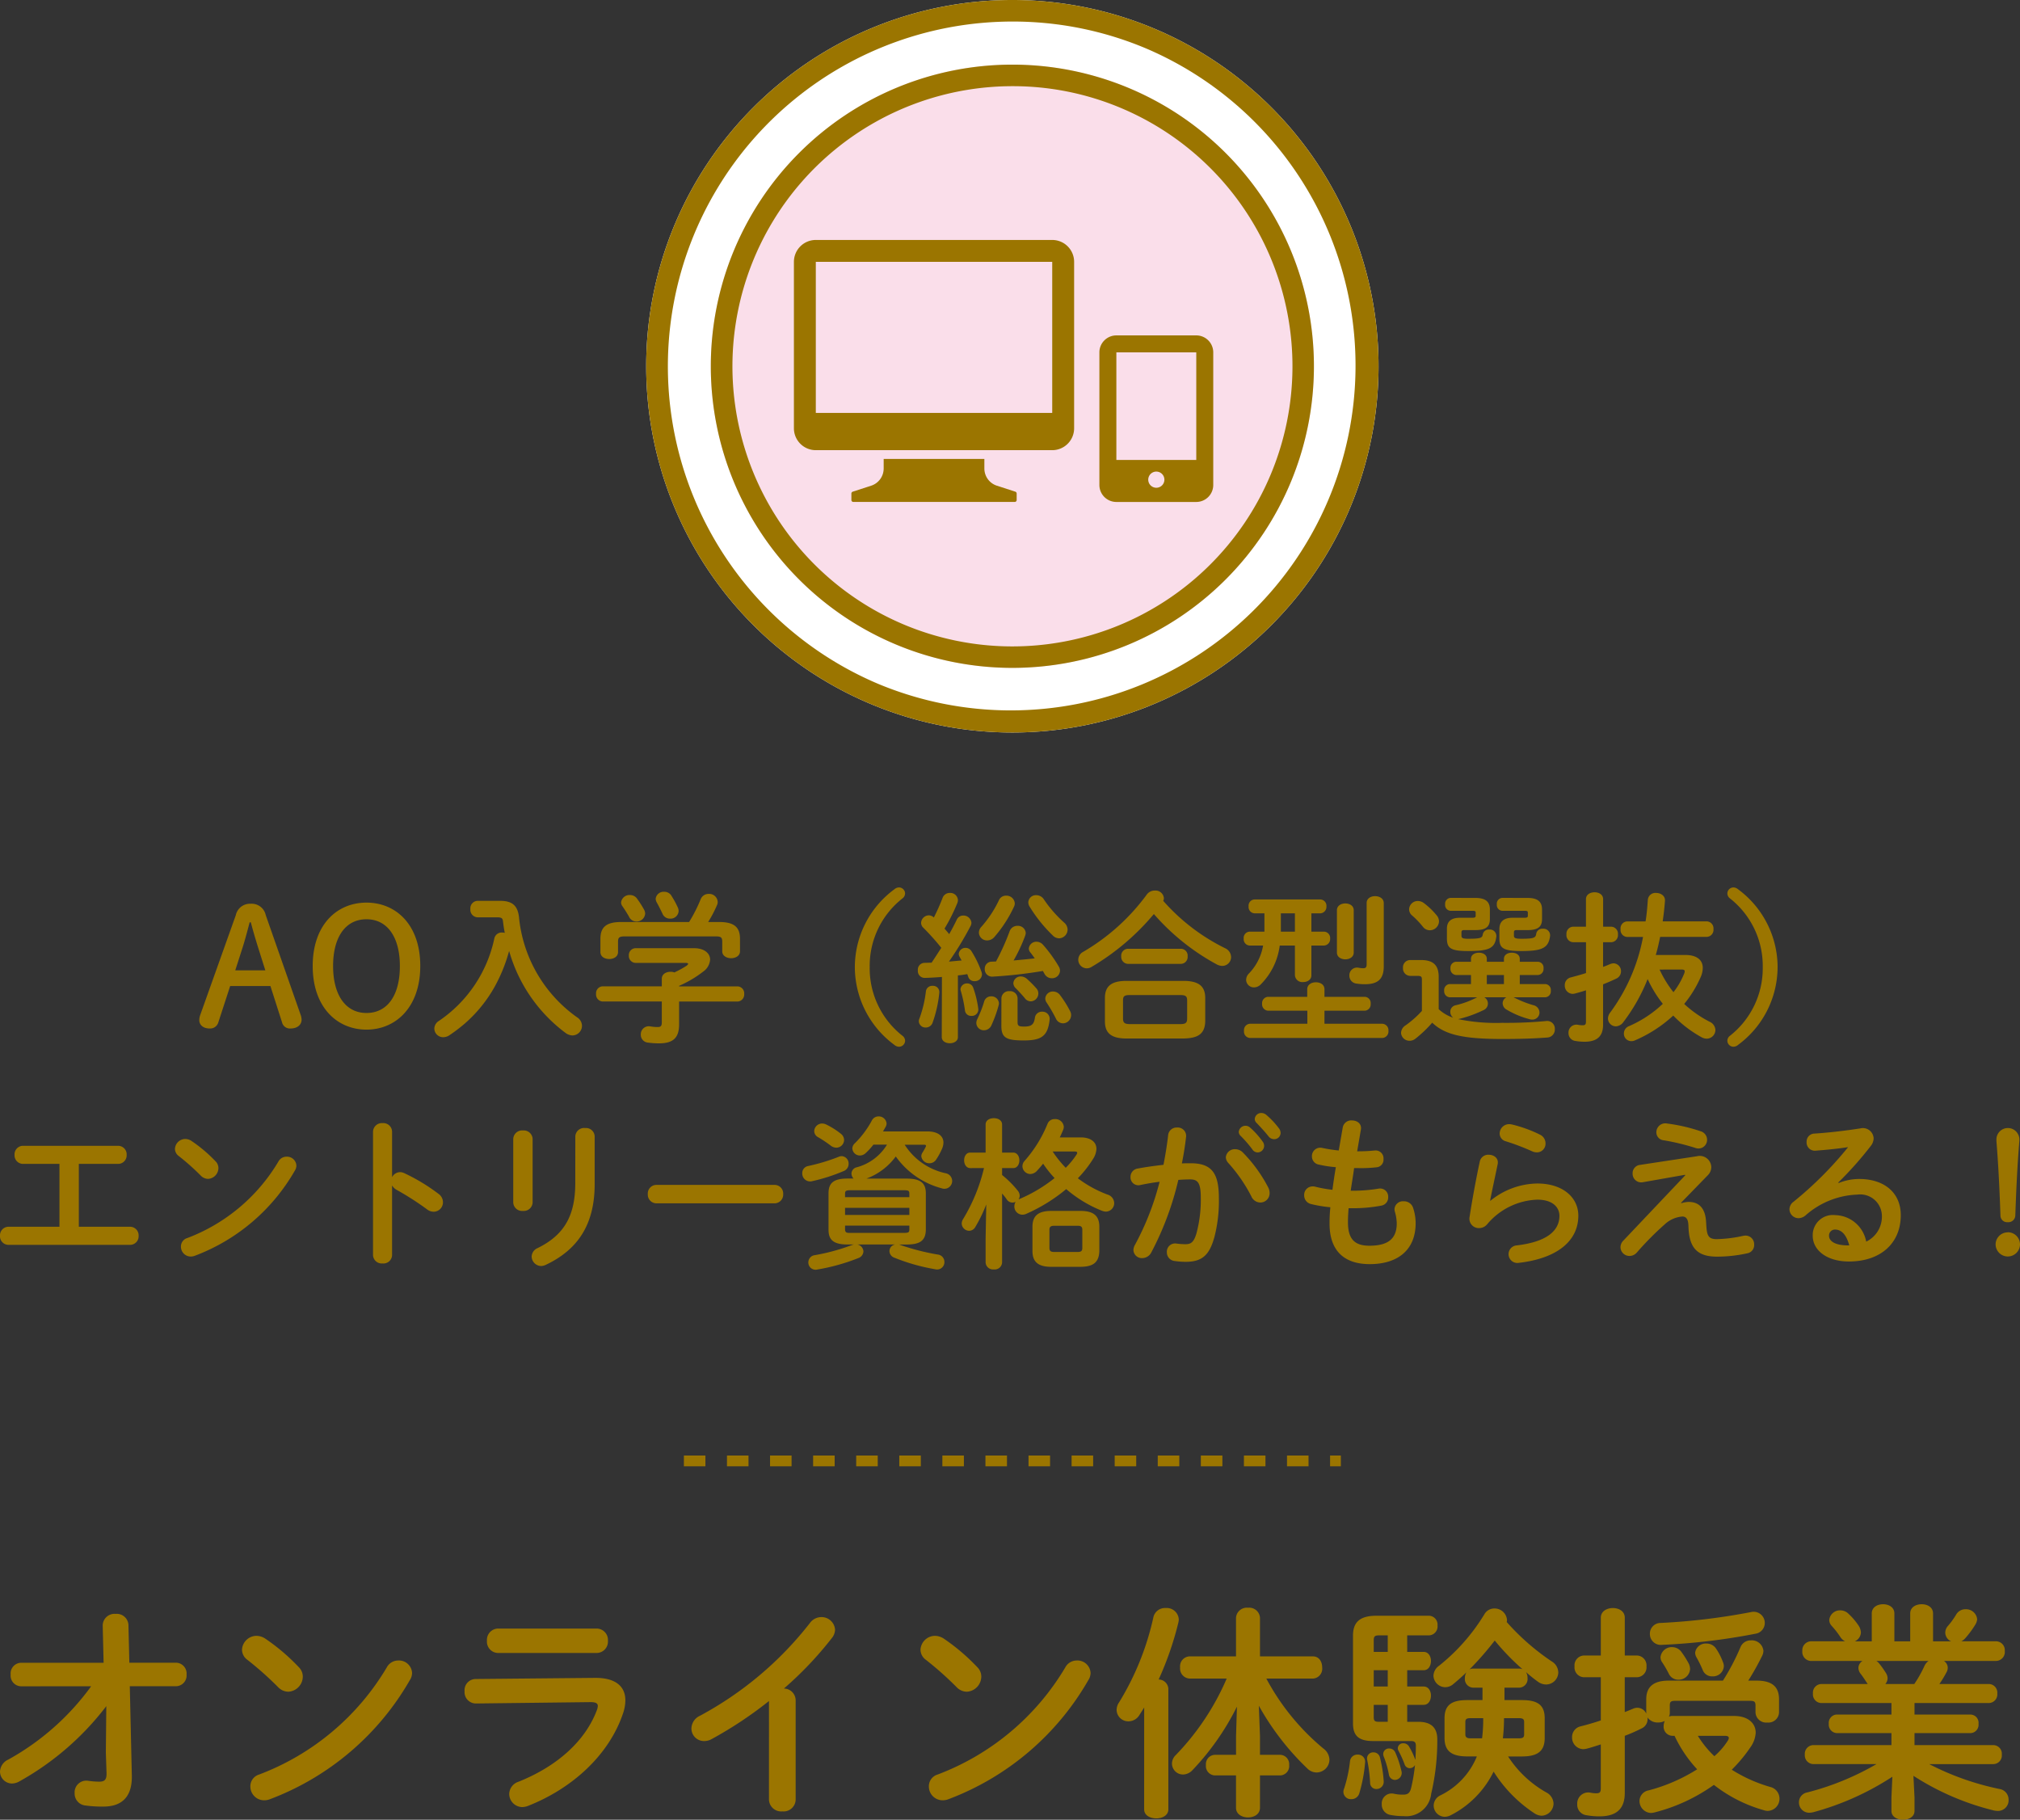 <svg xmlns="http://www.w3.org/2000/svg" width="187.56" height="168.931" viewBox="0 0 187.56 168.931">
  <rect x="0" y="0" width="187.56" height="168.931" fill="#333333" stroke="none"/>
  <g id="sec04-title" transform="translate(-92 -2200.589)">
    <path id="パス_37694" data-name="パス 37694" d="M34,0A34,34,0,1,1,0,34,34,34,0,0,1,34,0Z" transform="translate(152 2200.589)" fill="#fff"/>
    <path id="パス_37694_-_アウトライン" data-name="パス 37694 - アウトライン" d="M34,2A32.009,32.009,0,0,0,21.545,63.486,32.009,32.009,0,0,0,46.455,4.514,31.8,31.8,0,0,0,34,2m0-2A34,34,0,1,1,0,34,34,34,0,0,1,34,0Z" transform="translate(152 2200.589)" fill="#9b7500"/>
    <path id="パス_37695" data-name="パス 37695" d="M28,0A28,28,0,1,1,0,28,28,28,0,0,1,28,0Z" transform="translate(158 2206.589)" fill="#fadeea"/>
    <path id="パス_37695_-_アウトライン" data-name="パス 37695 - アウトライン" d="M28,2A26.007,26.007,0,0,0,17.88,51.958,26.007,26.007,0,0,0,38.12,4.042,25.835,25.835,0,0,0,28,2m0-2A28,28,0,1,1,0,28,28,28,0,0,1,28,0Z" transform="translate(158 2206.589)" fill="#9b7500"/>
    <path id="パス_37692" data-name="パス 37692" d="M-84.273-10.353a23.618,23.618,0,0,1-7.686,6.8,1.289,1.289,0,0,0-.777,1.113,1.12,1.12,0,0,0,1.113,1.113,1.422,1.422,0,0,0,.672-.189,26.159,26.159,0,0,0,8.085-6.993l-.042,4.3.063,1.911c.021.63-.189.8-.693.8a7.849,7.849,0,0,1-1.029-.084A1.086,1.086,0,0,0-85.806-.42,1.109,1.109,0,0,0-84.8.714a11.242,11.242,0,0,0,1.68.1c1.449,0,2.667-.672,2.625-2.856l-.189-8.316H-76.4a1,1,0,0,0,.987-1.092,1,1,0,0,0-.987-1.092h-4.326l-.084-3.507A1.084,1.084,0,0,0-82-17.073,1.094,1.094,0,0,0-83.2-16l.084,3.465h-7.665a.993.993,0,0,0-.966,1.092.993.993,0,0,0,.966,1.092Zm16.191-4.41a1.527,1.527,0,0,0-.84-.273,1.357,1.357,0,0,0-1.344,1.281,1.168,1.168,0,0,0,.5.945,30.7,30.7,0,0,1,2.856,2.541,1.332,1.332,0,0,0,.945.42,1.42,1.42,0,0,0,1.344-1.386,1.239,1.239,0,0,0-.378-.9A18.856,18.856,0,0,0-68.082-14.763ZM-56.826-12.1A23.391,23.391,0,0,1-68.67-2.163a1.134,1.134,0,0,0-.819,1.113A1.28,1.28,0,0,0-68.229.231a1.485,1.485,0,0,0,.567-.105A25.221,25.221,0,0,0-54.684-10.92a1.252,1.252,0,0,0,.21-.672,1.221,1.221,0,0,0-1.281-1.155A1.2,1.2,0,0,0-56.826-12.1Zm10.332-3.612a1.054,1.054,0,0,0-1.029,1.134,1.054,1.054,0,0,0,1.029,1.134h9.156a1.058,1.058,0,0,0,1.05-1.134,1.058,1.058,0,0,0-1.05-1.134Zm-2.079,4.683A1.041,1.041,0,0,0-49.6-9.891a1.051,1.051,0,0,0,1.071,1.134L-37.9-8.883c.462,0,.672.105.672.357a1.348,1.348,0,0,1-.1.42c-1.05,2.772-3.591,5.145-7.266,6.615a1.228,1.228,0,0,0-.861,1.134A1.232,1.232,0,0,0-44.247.861a1.665,1.665,0,0,0,.525-.105c4.116-1.617,7.539-4.725,8.841-8.61a3.787,3.787,0,0,0,.21-1.2c0-1.281-.9-2.1-2.835-2.079ZM-21.336.168A1.132,1.132,0,0,0-20.1,1.26,1.121,1.121,0,0,0-18.858.168V-9.051a1.1,1.1,0,0,0-1.092-1.092A33.126,33.126,0,0,0-15.5-14.826,1.289,1.289,0,0,0-15.2-15.6a1.253,1.253,0,0,0-1.281-1.176,1.314,1.314,0,0,0-1.05.546,32.33,32.33,0,0,1-10.206,8.61,1.335,1.335,0,0,0-.8,1.176,1.169,1.169,0,0,0,1.155,1.176,1.421,1.421,0,0,0,.735-.189,36.944,36.944,0,0,0,5.313-3.528ZM-5.082-14.763a1.527,1.527,0,0,0-.84-.273,1.357,1.357,0,0,0-1.344,1.281,1.168,1.168,0,0,0,.5.945,30.705,30.705,0,0,1,2.856,2.541,1.332,1.332,0,0,0,.945.42,1.42,1.42,0,0,0,1.344-1.386,1.239,1.239,0,0,0-.378-.9A18.857,18.857,0,0,0-5.082-14.763ZM6.174-12.1A23.391,23.391,0,0,1-5.67-2.163,1.134,1.134,0,0,0-6.489-1.05,1.28,1.28,0,0,0-5.229.231,1.485,1.485,0,0,0-4.662.126,25.221,25.221,0,0,0,8.316-10.92a1.252,1.252,0,0,0,.21-.672,1.221,1.221,0,0,0-1.281-1.155A1.2,1.2,0,0,0,6.174-12.1ZM24.15-8.547a24.608,24.608,0,0,0,4.515,5.838,1.233,1.233,0,0,0,.84.357,1.206,1.206,0,0,0,1.2-1.176,1.338,1.338,0,0,0-.567-1.05,21.675,21.675,0,0,1-5.292-6.489h4.326A.92.92,0,0,0,30.03-12.1c0-.525-.273-1.029-.861-1.029H24.255v-3.591a1,1,0,0,0-1.113-.924,1.007,1.007,0,0,0-1.113.924v3.591H17.7a.922.922,0,0,0-.861,1.029.933.933,0,0,0,.861,1.029h3.465a23.568,23.568,0,0,1-4.725,7.1,1.107,1.107,0,0,0-.357.8,1.026,1.026,0,0,0,1.029,1.008A1.238,1.238,0,0,0,18-2.583a24.008,24.008,0,0,0,4.116-5.88l-.084,2.73V-3.99H20.055a.863.863,0,0,0-.819.945.87.87,0,0,0,.819.966h1.974v3c0,.609.567.9,1.113.9.567,0,1.113-.294,1.113-.9v-3h1.89a.87.87,0,0,0,.819-.966.863.863,0,0,0-.819-.945h-1.89V-5.733ZM13.5,1.071c0,.567.567.84,1.134.84.546,0,1.113-.273,1.113-.84V-10.143a.915.915,0,0,0-.9-.84,29.671,29.671,0,0,0,1.827-5.271,1.647,1.647,0,0,0,.042-.294A1.123,1.123,0,0,0,15.5-17.619a1.107,1.107,0,0,0-1.134.819,25.549,25.549,0,0,1-3.192,7.938,1.247,1.247,0,0,0-.231.714A1.081,1.081,0,0,0,12.054-7.1a1.189,1.189,0,0,0,1.008-.588l.441-.693ZM44.394-3.843A6.917,6.917,0,0,1,41.013-.231a1.066,1.066,0,0,0-.63.945,1.049,1.049,0,0,0,1.029,1.05A1.323,1.323,0,0,0,42,1.6a8.939,8.939,0,0,0,3.948-4.032,12.754,12.754,0,0,0,3.78,3.864,1.292,1.292,0,0,0,.672.231A1.149,1.149,0,0,0,51.513.546,1.218,1.218,0,0,0,50.841-.5a10.168,10.168,0,0,1-3.549-3.339h1.3c1.533,0,2.1-.567,2.1-1.722V-7.371c0-1.176-.567-1.7-2.1-1.7H46.956v-1.155h1.386a.8.8,0,0,0,.756-.882,1.04,1.04,0,0,0-.147-.567,12.587,12.587,0,0,0,1.092.882,1.3,1.3,0,0,0,.777.273,1.139,1.139,0,0,0,1.134-1.113,1.223,1.223,0,0,0-.609-1.029,21.737,21.737,0,0,1-4.179-3.654.861.861,0,0,0,.021-.231,1.152,1.152,0,0,0-1.176-1.029,1.056,1.056,0,0,0-.924.546,18.177,18.177,0,0,1-4.2,4.767,1.189,1.189,0,0,0-.525.924,1.108,1.108,0,0,0,1.092,1.071,1.152,1.152,0,0,0,.756-.294c.4-.336.819-.693,1.218-1.092a1.017,1.017,0,0,0-.147.546.8.8,0,0,0,.735.882h.9v1.155H43.491c-1.533,0-2.1.525-2.1,1.7v1.806c0,1.155.567,1.722,2.1,1.722Zm-.63-1.68c-.252,0-.441-.084-.441-.357V-7.035c0-.252.1-.357.441-.357h1.218v.231a14.3,14.3,0,0,1-.105,1.638Zm3.15-1.869h1.407c.357,0,.462.105.462.357V-5.88c0,.252-.1.357-.462.357H46.809a16.562,16.562,0,0,0,.105-1.764Zm-2.9-4.6a.547.547,0,0,0-.315.084A28.351,28.351,0,0,0,46.053-14.6a22.094,22.094,0,0,0,2.583,2.667.671.671,0,0,0-.294-.063Zm-6.09-3.087h2.016a.829.829,0,0,0,.8-.924.822.822,0,0,0-.8-.9H35.091c-1.638,0-2.2.651-2.2,1.869v8.127c0,1.155.546,1.638,1.869,1.638h3.507c.357,0,.462.126.462.441,0,.441-.021.882-.042,1.3a1.024,1.024,0,0,1-.063-.147,6.8,6.8,0,0,0-.546-1.113.594.594,0,0,0-.5-.273.479.479,0,0,0-.525.441.525.525,0,0,0,.084.294,9.831,9.831,0,0,1,.546,1.218.5.5,0,0,0,.483.357.557.557,0,0,0,.483-.294,16.449,16.449,0,0,1-.357,2.121c-.126.5-.315.63-.756.63a3.8,3.8,0,0,1-.84-.084.924.924,0,0,0-1.134.966.973.973,0,0,0,.84,1.008,6.5,6.5,0,0,0,1.2.105A2.33,2.33,0,0,0,40.152-.378a21.473,21.473,0,0,0,.567-4.977c.021-1.113-.525-1.7-1.764-1.7H37.926V-8.631h1.533c.441,0,.672-.42.672-.861,0-.42-.231-.84-.672-.84H37.926v-1.512h1.533c.441,0,.672-.42.672-.861,0-.42-.231-.84-.672-.84H37.926Zm-1.806,0v1.533h-1.3v-1.092c0-.336.1-.441.483-.441Zm0,8.022H35.3c-.378,0-.483-.084-.483-.441V-8.631h1.3Zm-1.3-3.276v-1.512h1.3v1.512ZM32.613-3.4a12.446,12.446,0,0,1-.546,2.541A.843.843,0,0,0,32-.546a.691.691,0,0,0,.735.672.763.763,0,0,0,.756-.588,13.958,13.958,0,0,0,.525-2.814.663.663,0,0,0-.693-.735A.686.686,0,0,0,32.613-3.4Zm2.772-.378a.6.6,0,0,0-.588-.441.567.567,0,0,0-.588.693,14.571,14.571,0,0,1,.273,2.142.567.567,0,0,0,.588.567.669.669,0,0,0,.672-.735A11.97,11.97,0,0,0,35.385-3.78Zm1.428-.441a.586.586,0,0,0-.567-.357.517.517,0,0,0-.546.483.533.533,0,0,0,.042.252,9.009,9.009,0,0,1,.483,1.68.577.577,0,0,0,.567.5.649.649,0,0,0,.588-.861A8.974,8.974,0,0,0,36.813-4.221ZM62.748-5.754a12.088,12.088,0,0,0,2.1,3.108A16.1,16.1,0,0,1,60.354-.693a1.022,1.022,0,0,0-.861.987,1.111,1.111,0,0,0,1.071,1.113,1.647,1.647,0,0,0,.294-.042A16.376,16.376,0,0,0,66.4-1.2a13.467,13.467,0,0,0,4.641,2.352,1.165,1.165,0,0,0,.357.063A1.124,1.124,0,0,0,72.492.063a1.113,1.113,0,0,0-.861-1.071,13.863,13.863,0,0,1-3.57-1.6A13.813,13.813,0,0,0,69.8-4.7a2.564,2.564,0,0,0,.483-1.344c0-.9-.735-1.554-2.016-1.554H62.538a.7.7,0,0,0-.315.063.719.719,0,0,0,.084-.378v-.63c0-.4.1-.462.588-.462h6.783c.483,0,.588.063.588.462v.63a.987.987,0,0,0,1.092.924.987.987,0,0,0,1.092-.924V-9.135c0-1.05-.5-1.743-2.079-1.743h-.777a24.465,24.465,0,0,0,1.281-2.289A1.1,1.1,0,0,0,71-13.65a1.08,1.08,0,0,0-1.155-.966,1.017,1.017,0,0,0-.966.609,20.99,20.99,0,0,1-1.638,3.129H62.2c-1.491,0-2.079.651-2.079,1.722v1.344a.9.9,0,0,0-.819-.546.974.974,0,0,0-.4.084c-.252.105-.5.21-.777.315v-3.234h1.155a.915.915,0,0,0,.861-1.008.915.915,0,0,0-.861-1.008H58.128v-3.507c0-.609-.546-.9-1.113-.9-.546,0-1.113.294-1.113.9v3.507h-1.6a.912.912,0,0,0-.84,1.008.912.912,0,0,0,.84,1.008h1.6v4.011c-.63.21-1.281.4-1.869.546a1.014,1.014,0,0,0-.8,1.008,1.075,1.075,0,0,0,1.029,1.113,1.621,1.621,0,0,0,.315-.042c.42-.105.861-.252,1.323-.4V-.861c0,.336-.1.441-.42.441a2.607,2.607,0,0,1-.567-.063,1.024,1.024,0,0,0-1.2,1.071.98.98,0,0,0,.861,1.029,6.863,6.863,0,0,0,1.2.105c1.617,0,2.352-.735,2.352-2.163V-5.754A15.473,15.473,0,0,0,59.7-6.447a.943.943,0,0,0,.546-.861.409.409,0,0,0-.021-.168,1.142,1.142,0,0,0,.987.483,1.268,1.268,0,0,0,.63-.147,1.144,1.144,0,0,0-.105.462.842.842,0,0,0,.8.924Zm4.662,0c.252,0,.378.063.378.21a.582.582,0,0,1-.105.252,6.346,6.346,0,0,1-1.239,1.428,9.446,9.446,0,0,1-1.533-1.89Zm2.436-11.487a59.628,59.628,0,0,1-8.379,1.008.992.992,0,0,0-1.008,1.008A1.012,1.012,0,0,0,61.593-14.2a58.328,58.328,0,0,0,8.652-1.029,1.013,1.013,0,0,0,.882-.987A1.036,1.036,0,0,0,69.846-17.241Zm-8.232,4.683A10.352,10.352,0,0,1,62.2-11.55a.973.973,0,0,0,.9.588,1.065,1.065,0,0,0,1.092-.987,1.325,1.325,0,0,0-.1-.462,8.551,8.551,0,0,0-.693-1.113,1.06,1.06,0,0,0-.861-.462,1.045,1.045,0,0,0-1.092.924A.807.807,0,0,0,61.614-12.558Zm3.171-.483a10.6,10.6,0,0,1,.588,1.2.918.918,0,0,0,.882.567,1.008,1.008,0,0,0,1.071-.924.974.974,0,0,0-.084-.4,5.753,5.753,0,0,0-.63-1.239,1.048,1.048,0,0,0-.9-.483.985.985,0,0,0-1.05.84A.882.882,0,0,0,64.785-13.041ZM82.887-8.8v1.071H77.805a.776.776,0,0,0-.735.861.787.787,0,0,0,.735.861h5.082v1.113H75.621a.813.813,0,0,0-.777.882.813.813,0,0,0,.777.882H81.5A25.194,25.194,0,0,1,75.075-.5.925.925,0,0,0,74.3.42a.949.949,0,0,0,.966.966,2.094,2.094,0,0,0,.336-.042,25.609,25.609,0,0,0,7.371-3.3L82.887-.042v1.26c0,.546.546.819,1.071.819.546,0,1.071-.273,1.071-.819V-.042l-.1-2A24.454,24.454,0,0,0,92.4,1.176a2.338,2.338,0,0,0,.357.042A.986.986,0,0,0,93.765.189a1,1,0,0,0-.84-1.008,25.117,25.117,0,0,1-6.531-2.31h5.964a.8.8,0,0,0,.777-.882.8.8,0,0,0-.777-.882H85.029V-6.006h5.208a.774.774,0,0,0,.735-.861.763.763,0,0,0-.735-.861H85.029V-8.8h6.93a.8.8,0,0,0,.756-.882.8.8,0,0,0-.756-.882h-4.62a10.336,10.336,0,0,0,.651-1.071.882.882,0,0,0,.126-.441.76.76,0,0,0-.357-.63H92.61a.829.829,0,0,0,.8-.924.822.822,0,0,0-.8-.9H89.376a1.281,1.281,0,0,0,.336-.252,8.722,8.722,0,0,0,.966-1.3,1.1,1.1,0,0,0,.168-.5,1.039,1.039,0,0,0-1.071-.924.991.991,0,0,0-.882.5,7.421,7.421,0,0,1-.777,1.071.926.926,0,0,0-.231.609.894.894,0,0,0,.546.8h-1.68v-2.583c0-.588-.525-.861-1.05-.861-.546,0-1.071.273-1.071.861v2.583H83.16v-2.583c0-.588-.525-.861-1.05-.861s-1.05.273-1.05.861v2.583H79.485a.945.945,0,0,0,.567-.819,1.278,1.278,0,0,0-.252-.693,5.992,5.992,0,0,0-.882-1.029,1.085,1.085,0,0,0-.777-.336,1,1,0,0,0-1.029.9.818.818,0,0,0,.231.546,8.181,8.181,0,0,1,.8,1.029,1.129,1.129,0,0,0,.441.4H75.39a.832.832,0,0,0-.777.9.839.839,0,0,0,.777.924H80.2a.767.767,0,0,0-.378.651.9.9,0,0,0,.21.546c.21.273.4.567.609.882l.042.063H76.356a.8.8,0,0,0-.756.882.8.8,0,0,0,.756.882Zm-.567-1.764a.829.829,0,0,0,.21-.525.913.913,0,0,0-.147-.483,8.05,8.05,0,0,0-.693-.966.822.822,0,0,0-.21-.168h4.851a1.213,1.213,0,0,0-.378.462,11.068,11.068,0,0,1-.945,1.68Z" transform="translate(184.736 2367.483)" fill="#9b7500"/>
    <g id="スマホの無料アイコン素材_7" data-name="スマホの無料アイコン素材 7" transform="translate(194.08 2231.725)">
      <path id="パス_37624" data-name="パス 37624" d="M81.425.463a1.572,1.572,0,0,0-.461,1.113V13.886a1.577,1.577,0,0,0,1.576,1.576h7.42a1.578,1.578,0,0,0,1.576-1.576V1.578A1.576,1.576,0,0,0,89.96,0L82.54,0A1.579,1.579,0,0,0,81.425.463Zm5.39,13.423A.75.75,0,1,1,87,13.394.75.75,0,0,1,86.815,13.886ZM89.96,1.578v9.984H82.54V1.576l7.4,0Z" transform="translate(-80.964)" fill="#9b7500"/>
    </g>
    <g id="グループ_8252" data-name="グループ 8252" transform="translate(165.716 2222.865)">
      <path id="パス_37625" data-name="パス 37625" d="M206.937,102.193H184.986a2.033,2.033,0,0,0-2.033,2.033v15.448a2.033,2.033,0,0,0,2.033,2.033h21.952a2.033,2.033,0,0,0,2.033-2.033V104.226A2.032,2.032,0,0,0,206.937,102.193Zm0,2.033V118.25H184.986V104.226h21.952Z" transform="translate(-182.953 -102.193)" fill="#9b7500"/>
      <path id="パス_37626" data-name="パス 37626" d="M265.654,362.309l-1.764-.573a1.679,1.679,0,0,1-1.108-1.579v-.888h-9.35v.888a1.679,1.679,0,0,1-1.108,1.579l-1.764.573a.184.184,0,0,0-.126.173v.6a.181.181,0,0,0,.181.181H265.6a.181.181,0,0,0,.181-.181v-.6A.183.183,0,0,0,265.654,362.309Z" transform="translate(-245.098 -338.942)" fill="#9b7500"/>
    </g>
    <path id="パス_37693" data-name="パス 37693" d="M61,.5H60v-1h1Zm-3,0H56v-1h2Zm-4,0H52v-1h2Zm-4,0H48v-1h2Zm-4,0H44v-1h2Zm-4,0H40v-1h2Zm-4,0H36v-1h2Zm-4,0H32v-1h2Zm-4,0H28v-1h2Zm-4,0H24v-1h2Zm-4,0H20v-1h2Zm-4,0H16v-1h2Zm-4,0H12v-1h2Zm-4,0H8v-1h2ZM6,.5H4v-1H6ZM2,.5H0v-1H2Z" transform="translate(155.5 2336.208)" fill="#9b7500"/>
    <path id="パス_37691" data-name="パス 37691" d="M-77.857-1.215a1.473,1.473,0,0,0-.075.435c0,.45.36.78.975.78a.786.786,0,0,0,.795-.57l1.1-3.375h3.735l1.08,3.375a.745.745,0,0,0,.78.57c.63,0,1.035-.33,1.035-.825a1.368,1.368,0,0,0-.075-.405l-3.255-9.3a1.334,1.334,0,0,0-1.4-1.05,1.348,1.348,0,0,0-1.38,1.065Zm4.71-8.64c.21.8.45,1.605.675,2.325L-71.8-5.4h-2.79l.675-2.1c.225-.7.45-1.56.66-2.355Zm10.74,9.96c2.73,0,4.995-2.085,4.995-5.91s-2.25-5.88-4.995-5.88S-67.4-9.63-67.4-5.8-65.137.105-62.407.105Zm0-1.545c-1.95,0-3.1-1.68-3.1-4.365s1.155-4.335,3.1-4.335,3.1,1.665,3.1,4.335C-59.3-3.105-60.442-1.44-62.407-1.44ZM-52.1-11.85a.692.692,0,0,0-.66.765.7.7,0,0,0,.66.765h1.815c.435,0,.525.09.555.39.045.36.09.7.165,1.05a1.313,1.313,0,0,0-.24-.03.7.7,0,0,0-.735.57A12.319,12.319,0,0,1-55.687-.7a.861.861,0,0,0-.42.7.819.819,0,0,0,.825.81,1.045,1.045,0,0,0,.57-.18,14.559,14.559,0,0,0,1.44-1.095,12.791,12.791,0,0,0,2.805-3.48A14.918,14.918,0,0,0-49.162-7.2,14.356,14.356,0,0,0-43.912.42a1.153,1.153,0,0,0,.63.225.9.9,0,0,0,.885-.9.943.943,0,0,0-.45-.78,12.917,12.917,0,0,1-5.4-9.315c-.12-.99-.555-1.5-1.74-1.5Zm17.115,7.935h-5.475a.642.642,0,0,0-.63.705.65.65,0,0,0,.63.705h5.475v1.92c0,.345-.09.45-.39.45a3.986,3.986,0,0,1-.675-.06.742.742,0,0,0-.885.765.72.72,0,0,0,.63.735,7.683,7.683,0,0,0,1.05.075c1.29,0,1.875-.48,1.875-1.755V-2.5h5.4a.653.653,0,0,0,.645-.705.645.645,0,0,0-.645-.705h-5.4V-3.96a10.3,10.3,0,0,0,2.235-1.32A1.484,1.484,0,0,0-30.5-6.39c0-.57-.51-1.065-1.5-1.065h-5.4a.636.636,0,0,0-.645.675.641.641,0,0,0,.645.69h4.62c.15,0,.24.03.24.09,0,.045-.06.105-.15.18a9.72,9.72,0,0,1-1.125.615,1.008,1.008,0,0,0-.36-.06c-.4,0-.81.21-.81.645Zm-3.78-5.97c-1.38,0-1.92.48-1.92,1.56v1.23c0,.435.4.645.825.645.4,0,.81-.21.81-.645v-.96c0-.39.12-.495.63-.495h8.43c.51,0,.615.1.615.495v.885c0,.435.42.645.825.645s.825-.21.825-.645V-8.325c0-1.08-.54-1.56-1.935-1.56h-1.02a11.545,11.545,0,0,0,.81-1.545.7.7,0,0,0,.075-.33.79.79,0,0,0-.84-.735.783.783,0,0,0-.735.48,14.122,14.122,0,0,1-1.08,2.13Zm4.68-2.43a.761.761,0,0,0-.675-.375.74.74,0,0,0-.795.645.782.782,0,0,0,.12.375c.18.33.36.69.51,1.005a.73.73,0,0,0,.705.465.743.743,0,0,0,.795-.69.757.757,0,0,0-.075-.345A8.406,8.406,0,0,0-34.087-12.315Zm-3.21.24a.813.813,0,0,0-.645-.315.783.783,0,0,0-.825.675.577.577,0,0,0,.12.36c.24.345.48.735.615.975a.746.746,0,0,0,.69.45.793.793,0,0,0,.81-.735.788.788,0,0,0-.09-.345A9.036,9.036,0,0,0-37.3-12.075ZM-17.062-5.7A8.99,8.99,0,0,0-13.4,1.515a.69.69,0,0,0,.45.18.572.572,0,0,0,.555-.54A.582.582,0,0,0-12.622.69a7.962,7.962,0,0,1-3.06-6.39,7.962,7.962,0,0,1,3.06-6.39.582.582,0,0,0,.225-.465.572.572,0,0,0-.555-.54.69.69,0,0,0-.45.18A8.99,8.99,0,0,0-17.062-5.7ZM-8.992.8c0,.375.375.57.75.57s.75-.195.75-.57v-5.73a8.1,8.1,0,0,0,.87-.12c.03.09.06.165.09.255a.575.575,0,0,0,.585.4.653.653,0,0,0,.69-.615A.746.746,0,0,0-5.3-5.25a9.49,9.49,0,0,0-.93-1.92.642.642,0,0,0-.555-.315.623.623,0,0,0-.63.555.611.611,0,0,0,.075.27c.06.1.12.225.2.345-.405.03-.8.075-1.185.105a29.561,29.561,0,0,0,2-3.285.675.675,0,0,0,.09-.315.743.743,0,0,0-.765-.675.639.639,0,0,0-.6.39c-.195.4-.435.87-.7,1.335-.135-.165-.285-.345-.435-.51a17.044,17.044,0,0,0,1.2-2.4.832.832,0,0,0,.045-.255.706.706,0,0,0-.75-.66.7.7,0,0,0-.675.465,19.661,19.661,0,0,1-.81,1.815.7.7,0,0,0-.465-.2.736.736,0,0,0-.72.69.631.631,0,0,0,.21.465,22.218,22.218,0,0,1,1.665,1.86c-.3.465-.585.915-.9,1.38-.225,0-.45.015-.66.015a.631.631,0,0,0-.615.7.638.638,0,0,0,.645.7c.51-.015,1.035-.045,1.59-.09Zm5.04-7.02c-.135,0-.27.015-.405.015A.645.645,0,0,0-5-5.535a.681.681,0,0,0,.735.72A43.535,43.535,0,0,0,.4-5.34c.045.09.1.18.15.27a.762.762,0,0,0,.675.405.735.735,0,0,0,.765-.69.772.772,0,0,0-.12-.405A12.877,12.877,0,0,0,.413-7.77a.811.811,0,0,0-.6-.285.7.7,0,0,0-.72.63.573.573,0,0,0,.15.375c.135.165.27.36.4.54-.66.075-1.3.135-1.965.195A14.65,14.65,0,0,0-1.252-8.6a.981.981,0,0,0,.06-.27.72.72,0,0,0-.765-.66.756.756,0,0,0-.735.51A21.744,21.744,0,0,1-3.952-6.225ZM2.408-9.8A11.587,11.587,0,0,1,.5-11.97a.83.83,0,0,0-.72-.405.7.7,0,0,0-.735.66.772.772,0,0,0,.12.4A13.5,13.5,0,0,0,1.313-8.64a.839.839,0,0,0,.6.27.821.821,0,0,0,.78-.81A.866.866,0,0,0,2.408-9.8ZM-3.457-.24c0,1.1.45,1.35,2.085,1.35C.293,1.11.863.69,1.028-.84a.666.666,0,0,0-.7-.72.649.649,0,0,0-.675.585c-.09.615-.33.795-.99.795-.495,0-.615-.06-.615-.405v-2.22a.687.687,0,0,0-.75-.66.687.687,0,0,0-.75.66ZM-5.062-2.475A10.857,10.857,0,0,1-5.692-.87a.849.849,0,0,0-.09.36.692.692,0,0,0,.72.675.759.759,0,0,0,.69-.48,11.748,11.748,0,0,0,.66-1.83.753.753,0,0,0,.03-.18.688.688,0,0,0-.72-.66A.659.659,0,0,0-5.062-2.475Zm-5.4-.99a10.871,10.871,0,0,1-.6,2.535.588.588,0,0,0-.06.27.616.616,0,0,0,.645.57.663.663,0,0,0,.63-.435,11.587,11.587,0,0,0,.63-2.82.579.579,0,0,0-.63-.615A.586.586,0,0,0-10.462-3.465Zm6.78-8.445A10.429,10.429,0,0,1-5.317-9.435a.8.8,0,0,0-.225.54.75.75,0,0,0,.765.72A.882.882,0,0,0-4.1-8.5,12.042,12.042,0,0,0-2.287-11.3a.7.7,0,0,0,.075-.33.769.769,0,0,0-.81-.7A.7.7,0,0,0-3.682-11.91ZM2-3.09a.812.812,0,0,0-.66-.345.7.7,0,0,0-.72.645.648.648,0,0,0,.12.375,14.53,14.53,0,0,1,.87,1.5.726.726,0,0,0,.645.435.765.765,0,0,0,.765-.75.757.757,0,0,0-.075-.345A9.977,9.977,0,0,0,2-3.09Zm-8.07-.69a.577.577,0,0,0-.555-.405.6.6,0,0,0-.63.54.66.66,0,0,0,.03.15,11.557,11.557,0,0,1,.39,1.845.569.569,0,0,0,.6.48.594.594,0,0,0,.63-.7A9.508,9.508,0,0,0-6.067-3.78ZM-1.1-4.62a.859.859,0,0,0-.555-.21.678.678,0,0,0-.69.63.679.679,0,0,0,.225.465c.27.27.585.615.825.9a.7.7,0,0,0,.57.315.727.727,0,0,0,.7-.72A.689.689,0,0,0-.2-3.72,10.189,10.189,0,0,0-1.1-4.62ZM13.448.93C14.618.9,15.443.645,15.473-.675V-2.82c0-1.08-.57-1.6-2.025-1.6H8.168c-1.455,0-2.01.525-2.01,1.6V-.675C6.158.405,6.713.93,8.168.93ZM8.483-.405c-.42-.015-.645-.06-.645-.525V-2.595c0-.39.105-.51.645-.51h4.65c.54,0,.66.12.66.51V-.93c0,.39-.12.525-.66.525Zm3.09-11.445a.53.53,0,0,0,.06-.255.778.778,0,0,0-.84-.7.9.9,0,0,0-.75.375,19.465,19.465,0,0,1-5.895,5.31.844.844,0,0,0-.465.735.8.8,0,0,0,.78.8.832.832,0,0,0,.435-.12,22.341,22.341,0,0,0,5.805-4.92,21,21,0,0,0,5.82,4.665,1.135,1.135,0,0,0,.54.15.819.819,0,0,0,.81-.825.916.916,0,0,0-.54-.81A18.562,18.562,0,0,1,11.573-11.85ZM13.223-6a.639.639,0,0,0,.615-.7.631.631,0,0,0-.615-.7H8.288a.64.64,0,0,0-.615.7.648.648,0,0,0,.615.7ZM23.8-7.7v2.76a.687.687,0,0,0,.765.63c.39,0,.765-.21.765-.63V-7.7H26.5a.6.6,0,0,0,.57-.645.588.588,0,0,0-.57-.645h-1.17v-1.7h.825a.6.6,0,0,0,.57-.645.588.588,0,0,0-.57-.645h-6.1a.577.577,0,0,0-.555.645.585.585,0,0,0,.555.645h.915v1.7H19.6a.577.577,0,0,0-.555.645A.585.585,0,0,0,19.6-7.7h1.245a4.934,4.934,0,0,1-1.32,2.6.848.848,0,0,0-.255.585.721.721,0,0,0,.735.7.886.886,0,0,0,.63-.285,6.209,6.209,0,0,0,1.755-3.6Zm-1.305-1.29v-1.7H23.8v1.7Zm2.46,8.55H19.628a.59.59,0,0,0-.555.66.59.59,0,0,0,.555.66H31.913a.6.6,0,0,0,.57-.66.6.6,0,0,0-.57-.66h-5.37V-1.65h3.735a.585.585,0,0,0,.555-.645.577.577,0,0,0-.555-.645H26.543v-.705c0-.435-.39-.645-.8-.645-.39,0-.8.21-.8.645v.705H21.308a.586.586,0,0,0-.555.645.594.594,0,0,0,.555.645h3.645ZM27.7-7.05c0,.42.39.63.78.63s.78-.21.78-.63v-3.93c0-.42-.39-.63-.78-.63s-.78.21-.78.63Zm4.35-4.59c0-.435-.405-.645-.81-.645-.39,0-.78.21-.78.63v5.7c0,.285-.09.36-.33.36a2.363,2.363,0,0,1-.42-.045.712.712,0,0,0-.855.735.735.735,0,0,0,.66.735,4.923,4.923,0,0,0,.78.06c1.2,0,1.755-.465,1.755-1.665ZM43.433-2.895a.634.634,0,0,0-.345.555.689.689,0,0,0,.39.6,8.051,8.051,0,0,0,2.085.87.849.849,0,0,0,.27.045.659.659,0,0,0,.675-.66.71.71,0,0,0-.555-.675A9.722,9.722,0,0,1,44.2-2.85l-.09-.045h2.925a.553.553,0,0,0,.525-.615.545.545,0,0,0-.525-.615H44.678v-.84h1.68a.553.553,0,0,0,.525-.615.545.545,0,0,0-.525-.615h-1.68v-.27c0-.39-.36-.57-.735-.57s-.735.18-.735.57v.27h-1.59v-.27c0-.39-.36-.57-.735-.57s-.735.18-.735.57v.27h-1.38a.554.554,0,0,0-.525.615.562.562,0,0,0,.525.615h1.38v.84H38.183a.554.554,0,0,0-.525.615.562.562,0,0,0,.525.615h2.535l-.03.015a8.332,8.332,0,0,1-1.95.72.609.609,0,0,0-.51.6A.689.689,0,0,0,38.5-1a3.617,3.617,0,0,1-1.35-.795v-3c0-1.035-.465-1.56-1.635-1.56h-1.02a.674.674,0,0,0-.66.735.682.682,0,0,0,.66.735h.66c.39,0,.435.09.435.345v2.91A9.4,9.4,0,0,1,34.088-.3a.882.882,0,0,0-.435.69.782.782,0,0,0,.795.75.854.854,0,0,0,.525-.18,11.311,11.311,0,0,0,1.575-1.5C37.7.555,39.323.975,43.088.975c1.59,0,2.955-.045,4.125-.135a.739.739,0,0,0,.72-.78.711.711,0,0,0-.825-.75,39.693,39.693,0,0,1-4.065.165,17.407,17.407,0,0,1-4.1-.345A.66.66,0,0,0,39.1-.9a11.378,11.378,0,0,0,2.22-.81.659.659,0,0,0,.4-.6.667.667,0,0,0-.33-.585Zm-.225-2.07v.84h-1.59v-.84Zm-7.41-6.66a.935.935,0,0,0-.585-.21.8.8,0,0,0-.81.765.754.754,0,0,0,.285.585,7.835,7.835,0,0,1,.99,1.035.807.807,0,0,0,.645.33.849.849,0,0,0,.855-.825.867.867,0,0,0-.225-.57A6.824,6.824,0,0,0,35.8-11.625Zm2.46-.5a.538.538,0,0,0-.51.6.538.538,0,0,0,.51.6h2.01c.255,0,.315.03.315.18v.285c0,.135-.075.18-.315.18h-1.14c-.825,0-1.215.345-1.215,1.02v.87c0,.9.285,1.2,1.95,1.2,1.965,0,2.52-.24,2.64-1.365a.6.6,0,0,0-.66-.63.56.56,0,0,0-.6.45c-.045.33-.21.405-1.38.405-.525,0-.6-.09-.6-.3V-8.91c0-.165.06-.225.24-.225h1.065c.945,0,1.335-.3,1.335-1.02v-.885c0-.72-.39-1.08-1.335-1.08Zm4.8,0a.538.538,0,0,0-.51.6.538.538,0,0,0,.51.6h2.055c.255,0,.315.03.315.18v.285c0,.135-.075.18-.315.18H44c-.825,0-1.215.375-1.215,1.05v.84c0,.9.285,1.2,2.055,1.2,1.95,0,2.52-.3,2.655-1.425a.614.614,0,0,0-.675-.645.565.565,0,0,0-.615.465c-.045.375-.225.465-1.365.465-.63,0-.705-.09-.705-.3V-8.91c0-.165.06-.225.24-.225h1.035c.945,0,1.335-.3,1.335-1.02v-.885c0-.72-.39-1.08-1.335-1.08Zm14.25,5.3c.165-.555.285-1.11.405-1.68h4.335a.653.653,0,0,0,.615-.72.653.653,0,0,0-.615-.72h-4.1c.09-.615.165-1.245.21-1.89.045-.48-.39-.75-.825-.75a.705.705,0,0,0-.765.645c-.045.66-.1,1.335-.21,2H54.638a.642.642,0,0,0-.6.72.642.642,0,0,0,.6.72h1.485a17.032,17.032,0,0,1-3.06,7.035.919.919,0,0,0-.195.54A.736.736,0,0,0,53.6-.2a.9.9,0,0,0,.7-.4,16.739,16.739,0,0,0,2.25-3.99,11.227,11.227,0,0,0,1.41,2.3,10.858,10.858,0,0,1-3.135,2.07.731.731,0,0,0-.48.69.691.691,0,0,0,.69.705.757.757,0,0,0,.345-.075A12.487,12.487,0,0,0,58.928-1.2,11.027,11.027,0,0,0,61.553.81a1.016,1.016,0,0,0,.48.135.816.816,0,0,0,.81-.81A.891.891,0,0,0,62.3-.63a10.386,10.386,0,0,1-2.355-1.65,10.586,10.586,0,0,0,1.53-2.49,2.177,2.177,0,0,0,.195-.855c0-.735-.555-1.2-1.62-1.2Zm2.385,1.35c.21,0,.3.045.3.165a.587.587,0,0,1-.045.2,7.066,7.066,0,0,1-1,1.74,10.39,10.39,0,0,1-1.29-2.1ZM52.418-9.45V-12c0-.435-.39-.645-.795-.645s-.8.21-.8.645v2.55H49.613a.652.652,0,0,0-.6.72.652.652,0,0,0,.6.72h1.215v2.865c-.48.15-.96.285-1.4.4a.725.725,0,0,0-.57.735.756.756,0,0,0,.72.795,1.158,1.158,0,0,0,.225-.03c.33-.09.675-.18,1.02-.3V-.63c0,.255-.075.33-.315.33a2.142,2.142,0,0,1-.435-.045.736.736,0,0,0-.87.765.723.723,0,0,0,.63.735,4.9,4.9,0,0,0,.855.075c1.2,0,1.725-.54,1.725-1.575V-4.1c.42-.165.84-.345,1.215-.525a.741.741,0,0,0,.45-.675.72.72,0,0,0-.69-.75.946.946,0,0,0-.33.075c-.21.09-.42.18-.645.255V-8.01h.765a.653.653,0,0,0,.615-.72.653.653,0,0,0-.615-.72Zm16.2,3.75a8.99,8.99,0,0,0-3.66-7.215.69.69,0,0,0-.45-.18.572.572,0,0,0-.555.54.582.582,0,0,0,.225.465,7.962,7.962,0,0,1,3.06,6.39A7.962,7.962,0,0,1,64.177.69a.582.582,0,0,0-.225.465.572.572,0,0,0,.555.54.69.69,0,0,0,.45-.18A8.99,8.99,0,0,0,68.617-5.7ZM-89.115,12.57h3.63a.794.794,0,0,0,.81-.84.794.794,0,0,0-.81-.84h-8.79a.794.794,0,0,0-.81.84.794.794,0,0,0,.81.84h3.36v5.835h-4.71a.794.794,0,0,0-.81.84.794.794,0,0,0,.81.84h11.25a.794.794,0,0,0,.81-.84.794.794,0,0,0-.81-.84h-4.74Zm10.485-2.115a1.091,1.091,0,0,0-.6-.2.969.969,0,0,0-.96.915.834.834,0,0,0,.36.675,21.931,21.931,0,0,1,2.04,1.815.951.951,0,0,0,.675.3,1.014,1.014,0,0,0,.96-.99.885.885,0,0,0-.27-.645A13.469,13.469,0,0,0-78.63,10.455Zm8.04,1.905a16.708,16.708,0,0,1-8.46,7.095.81.81,0,0,0-.585.8.915.915,0,0,0,.9.915,1.061,1.061,0,0,0,.4-.075,18.015,18.015,0,0,0,9.27-7.89.9.9,0,0,0,.15-.48.872.872,0,0,0-.915-.825A.854.854,0,0,0-70.59,12.36Zm10.56-2.775a.812.812,0,0,0-.885-.8.82.82,0,0,0-.885.8V21.03a.808.808,0,0,0,.885.78.8.8,0,0,0,.885-.78V14.565a1.07,1.07,0,0,0,.435.42,26.5,26.5,0,0,1,2.805,1.8,1.015,1.015,0,0,0,.63.225.871.871,0,0,0,.855-.885.964.964,0,0,0-.42-.78,17.589,17.589,0,0,0-3.18-1.92.924.924,0,0,0-.39-.09.856.856,0,0,0-.735.465Zm17.01,4.755c0,3-.99,4.815-3.495,6.045a.885.885,0,0,0-.555.78.9.9,0,0,0,.885.885,1.122,1.122,0,0,0,.45-.12c2.9-1.38,4.515-3.675,4.515-7.47V10.005A.806.806,0,0,0-42.1,9.24a.817.817,0,0,0-.915.765Zm-3.96-4.08a.825.825,0,0,0-.9-.795.825.825,0,0,0-.9.795v5.895a.823.823,0,0,0,.9.78.823.823,0,0,0,.9-.78Zm11.505,4.26a.8.8,0,0,0-.81.855.806.806,0,0,0,.81.855h10.95a.806.806,0,0,0,.81-.855.8.8,0,0,0-.81-.855Zm23.235,5.535c1.02-.015,1.755-.21,1.77-1.365V15.3c0-.93-.465-1.365-1.77-1.365h-3.75a5.917,5.917,0,0,0,2.73-2.055A7.623,7.623,0,0,0-9,14.835a.832.832,0,0,0,.255.045.722.722,0,0,0,.72-.735.732.732,0,0,0-.57-.7,6.013,6.013,0,0,1-3.84-2.655h1.785c.135,0,.195.03.195.1a.345.345,0,0,1-.045.135,5.025,5.025,0,0,1-.3.525.63.63,0,0,0-.09.315.743.743,0,0,0,.765.645.736.736,0,0,0,.615-.345,6.222,6.222,0,0,0,.54-.99,1.494,1.494,0,0,0,.135-.585c0-.615-.525-1.035-1.485-1.035h-4.125c.075-.135.165-.285.24-.42a.675.675,0,0,0,.09-.315.723.723,0,0,0-.735-.66.7.7,0,0,0-.645.405,8.809,8.809,0,0,1-1.56,2.085.672.672,0,0,0-.24.48.7.7,0,0,0,.7.66.787.787,0,0,0,.525-.21,6.315,6.315,0,0,0,.735-.8h1.26a4.706,4.706,0,0,1-2.79,2.1.618.618,0,0,0-.51.585.686.686,0,0,0,.195.465h-.57c-1.305,0-1.755.435-1.755,1.365v3.39c0,.93.45,1.365,1.755,1.365h.615a1.267,1.267,0,0,0-.255.075,19.047,19.047,0,0,1-3.375.915.681.681,0,0,0-.615.66.674.674,0,0,0,.84.675,18.578,18.578,0,0,0,3.81-1.065.69.69,0,0,0,.465-.615.694.694,0,0,0-.57-.645h3.525a.637.637,0,0,0-.54.615.676.676,0,0,0,.465.615A18.257,18.257,0,0,0-9.6,22.35a.68.68,0,0,0,.855-.675.688.688,0,0,0-.615-.69,21.572,21.572,0,0,1-3.42-.87.743.743,0,0,0-.2-.06Zm-5.19-1.08c-.3,0-.54.03-.54-.33V18.3H-12v.345c0,.27-.06.33-.525.33Zm-.54-2.325H-12v.66h-5.97Zm5.97-.99h-5.97v-.315c0-.27.075-.33.54-.33h4.905c.465,0,.525.06.525.33Zm-6.555-3.75a18.037,18.037,0,0,1-2.835.855.665.665,0,0,0-.555.675.734.734,0,0,0,.915.735,16.352,16.352,0,0,0,2.94-.945.707.707,0,0,0,.45-.66.685.685,0,0,0-.63-.72A.7.7,0,0,0-18.555,11.91Zm-1.17-3a.912.912,0,0,0-.375-.09.741.741,0,0,0-.735.7.653.653,0,0,0,.36.57,11.324,11.324,0,0,1,1.17.78.879.879,0,0,0,.525.195.73.73,0,0,0,.72-.72.748.748,0,0,0-.315-.585A7.068,7.068,0,0,0-19.725,8.91ZM3.9,22.125c1.05-.015,1.71-.315,1.74-1.47v-2.25c0-.99-.51-1.47-1.74-1.47H1.17c-1.23,0-1.74.48-1.74,1.47v2.25c0,.99.51,1.47,1.74,1.47Zm-2.46-1.38c-.285,0-.435-.075-.435-.375V18.69c0-.285.135-.375.435-.375h2.2c.3,0,.42.09.42.375v1.68c0,.285-.12.375-.42.375ZM-5.07,12.96a16.412,16.412,0,0,1-1.935,4.725.811.811,0,0,0-.135.42.705.705,0,0,0,.69.675.667.667,0,0,0,.57-.345,13.67,13.67,0,0,0,1.02-2.1l-.06,3.225v2.16a.689.689,0,0,0,.765.645.681.681,0,0,0,.765-.645v-6.4a5.359,5.359,0,0,1,.45.57.633.633,0,0,0,.525.27.62.62,0,0,0,.285-.075.848.848,0,0,0-.12.42.755.755,0,0,0,.735.78.86.86,0,0,0,.36-.075,15.656,15.656,0,0,0,3.72-2.3A11.75,11.75,0,0,0,5.88,16.92,1.188,1.188,0,0,0,6.24,17a.787.787,0,0,0,.78-.8.844.844,0,0,0-.615-.78,10.885,10.885,0,0,1-2.76-1.515A10.667,10.667,0,0,0,5.07,12.09a1.871,1.871,0,0,0,.3-.915c0-.63-.525-1.065-1.455-1.065H1.965c.12-.24.225-.48.315-.7a.763.763,0,0,0,.06-.3.783.783,0,0,0-.825-.7.7.7,0,0,0-.69.45,11.982,11.982,0,0,1-2.13,3.435.743.743,0,0,0-.195.495.743.743,0,0,0,.735.72.875.875,0,0,0,.63-.315c.18-.195.36-.4.555-.645a10.14,10.14,0,0,0,1.065,1.335,13.982,13.982,0,0,1-3.27,1.95c-.03.015-.045.03-.075.03a.615.615,0,0,0,.105-.33.74.74,0,0,0-.18-.48A9.435,9.435,0,0,0-3.39,13.6V12.96h1.035c.375,0,.57-.36.57-.72s-.2-.72-.57-.72H-3.39V8.91c0-.39-.375-.585-.765-.585s-.765.195-.765.585v2.61H-6.36c-.36,0-.555.36-.555.72s.2.72.57.72Zm8.34-1.545c.21,0,.315.03.315.12a.451.451,0,0,1-.09.21A7.536,7.536,0,0,1,2.52,12.93a9.96,9.96,0,0,1-1.215-1.515Zm9.705,2.64c.4-.03.78-.045,1.11-.045.72,0,.975.36.975,1.71a12.012,12.012,0,0,1-.39,3.255c-.255.885-.525,1.05-1.05,1.05a7.107,7.107,0,0,1-.825-.06.765.765,0,0,0-.885.81.8.8,0,0,0,.735.81,6.912,6.912,0,0,0,1.02.075c1.515,0,2.205-.615,2.67-2.34a13.335,13.335,0,0,0,.405-3.585c0-2.355-.7-3.225-2.625-3.225-.24,0-.51,0-.81.015.165-.825.3-1.665.39-2.475a.777.777,0,0,0-.84-.855.785.785,0,0,0-.825.7c-.105.915-.255,1.845-.435,2.76-.8.09-1.62.2-2.385.345a.778.778,0,0,0-.675.78.732.732,0,0,0,.915.75c.57-.12,1.17-.225,1.785-.3A25.29,25.29,0,0,1,8.94,20.1a1.009,1.009,0,0,0-.135.465.78.78,0,0,0,.825.75.954.954,0,0,0,.81-.48A27.955,27.955,0,0,0,12.975,14.055Zm5.97-2.565a1,1,0,0,0-.69-.285.832.832,0,0,0-.87.75.824.824,0,0,0,.24.54,14.492,14.492,0,0,1,2.13,3.09.918.918,0,0,0,.825.57.861.861,0,0,0,.87-.87,1.143,1.143,0,0,0-.12-.51A13.343,13.343,0,0,0,18.945,11.49Zm1.29-2.73c.345.36.765.81,1.11,1.245a.652.652,0,0,0,.525.27.586.586,0,0,0,.6-.57.7.7,0,0,0-.165-.45,7.522,7.522,0,0,0-1.155-1.23.721.721,0,0,0-.45-.18.6.6,0,0,0-.63.555A.5.5,0,0,0,20.235,8.76Zm-1.5,1.185a10.911,10.911,0,0,1,1.11,1.275.6.6,0,0,0,.495.285.612.612,0,0,0,.6-.6.627.627,0,0,0-.135-.405,7.494,7.494,0,0,0-1.17-1.305.628.628,0,0,0-1.05.405A.533.533,0,0,0,18.735,9.945Zm11.19-.555c.1-.555-.36-.855-.825-.855a.8.8,0,0,0-.855.63l-.375,2.16a13.971,13.971,0,0,1-1.545-.24.776.776,0,0,0-.945.8.766.766,0,0,0,.645.75,10.918,10.918,0,0,0,1.575.24c-.12.7-.225,1.395-.315,2.1a12.253,12.253,0,0,1-1.59-.285.831.831,0,0,0-.27-.03.781.781,0,0,0-.765.825.817.817,0,0,0,.63.81,12.115,12.115,0,0,0,1.8.3,14.345,14.345,0,0,0-.075,1.515c0,2.565,1.4,3.765,3.735,3.765,2.52,0,4.26-1.245,4.26-3.81a4.5,4.5,0,0,0-.225-1.38.885.885,0,0,0-.885-.645.784.784,0,0,0-.855.72,1.158,1.158,0,0,0,.03.225,4.086,4.086,0,0,1,.18,1.11c0,1.485-.885,2.07-2.535,2.07-1.32,0-1.995-.555-1.995-2.175,0-.36.015-.78.06-1.305h.42a14.049,14.049,0,0,0,2.61-.24.768.768,0,0,0,.645-.8.752.752,0,0,0-.885-.78,14.381,14.381,0,0,1-2.355.195h-.24c.1-.7.225-1.395.315-2.1h.42a12.535,12.535,0,0,0,1.665-.075.705.705,0,0,0,.645-.765.733.733,0,0,0-.8-.795c-.465.045-.96.075-1.545.075h-.1ZM43.95,8.91a1.67,1.67,0,0,0-.255-.03.883.883,0,0,0-.885.87.748.748,0,0,0,.57.72,21.755,21.755,0,0,1,2.445.93,1.081,1.081,0,0,0,.45.1.806.806,0,0,0,.795-.825.9.9,0,0,0-.525-.825A12.284,12.284,0,0,0,43.95,8.91Zm-2.025,7.065c.165-.87.42-2.01.705-3.4.1-.54-.36-.855-.84-.855a.8.8,0,0,0-.825.63c-.375,1.74-.72,3.66-.945,5.13a.872.872,0,0,0,.87,1.05.976.976,0,0,0,.765-.36,6.362,6.362,0,0,1,4.65-2.28c1.44,0,2.055.72,2.055,1.5,0,1.29-1.02,2.4-3.96,2.745a.817.817,0,1,0,.195,1.62c3.615-.42,5.52-2.07,5.52-4.38,0-1.7-1.455-2.985-3.81-2.985a7.033,7.033,0,0,0-4.35,1.6ZM58.35,8.82a.831.831,0,0,0-.99.81.745.745,0,0,0,.7.75,21.429,21.429,0,0,1,2.9.7.907.907,0,0,0,.33.06.8.8,0,0,0,.78-.825.823.823,0,0,0-.615-.78A15.886,15.886,0,0,0,58.35,8.82Zm-2.49,3.84a.774.774,0,0,0-.705.8.8.8,0,0,0,.96.81l3.915-.69.015.045-5.73,6.045a.892.892,0,0,0-.285.645.83.83,0,0,0,.84.8.891.891,0,0,0,.675-.315,28.249,28.249,0,0,1,2.6-2.625,2.689,2.689,0,0,1,1.635-.72c.33,0,.525.225.555.78l.015.345c.1,1.89.915,2.6,2.655,2.6a13.18,13.18,0,0,0,2.82-.315.77.77,0,0,0,.615-.8.8.8,0,0,0-.795-.84,1.478,1.478,0,0,0-.255.03,12.362,12.362,0,0,1-2.415.3c-.75,0-.915-.285-.975-1.23L61.98,18c-.06-1.305-.645-1.9-1.62-1.9a2.292,2.292,0,0,0-.675.12l-.03-.045L62.16,13.6a1.057,1.057,0,0,0,.3-.735,1.071,1.071,0,0,0-1.335-1.005ZM74.25,14.3a33.011,33.011,0,0,0,3.015-3.39,1.191,1.191,0,0,0,.27-.705,1,1,0,0,0-1.245-.93c-1.44.225-3.03.405-4.245.48a.743.743,0,0,0-.735.78.763.763,0,0,0,.81.81c1.185-.09,2.2-.2,3.045-.33a33.755,33.755,0,0,1-5.07,5.07.883.883,0,0,0-.375.7.845.845,0,0,0,.84.825,1.039,1.039,0,0,0,.63-.24,7.671,7.671,0,0,1,4.83-1.95,2.014,2.014,0,0,1,2.28,1.92,2.571,2.571,0,0,1-1.455,2.445,3,3,0,0,0-2.88-2.46,1.868,1.868,0,0,0-2.085,1.92c0,1.335,1.305,2.385,3.36,2.385,2.925,0,4.815-1.68,4.815-4.3,0-2.085-1.53-3.36-3.87-3.36a5.182,5.182,0,0,0-1.9.375Zm1.02,5.835h-.12c-1.185,0-1.755-.39-1.755-.885a.549.549,0,0,1,.54-.585C74.565,18.66,75.015,19.17,75.27,20.13Zm13.665-9.7c.18,2.19.285,4.365.375,6.915a.619.619,0,0,0,.675.63.644.644,0,0,0,.705-.63c.09-2.55.195-4.725.375-6.915V10.26a1.066,1.066,0,0,0-2.13,0Zm1.05,8.49a1.127,1.127,0,0,0-1.125,1.14,1.133,1.133,0,0,0,2.265,0A1.13,1.13,0,0,0,89.985,18.915Z" transform="translate(188.435 2296.066)" fill="#9b7500"/>
  </g>
</svg>
